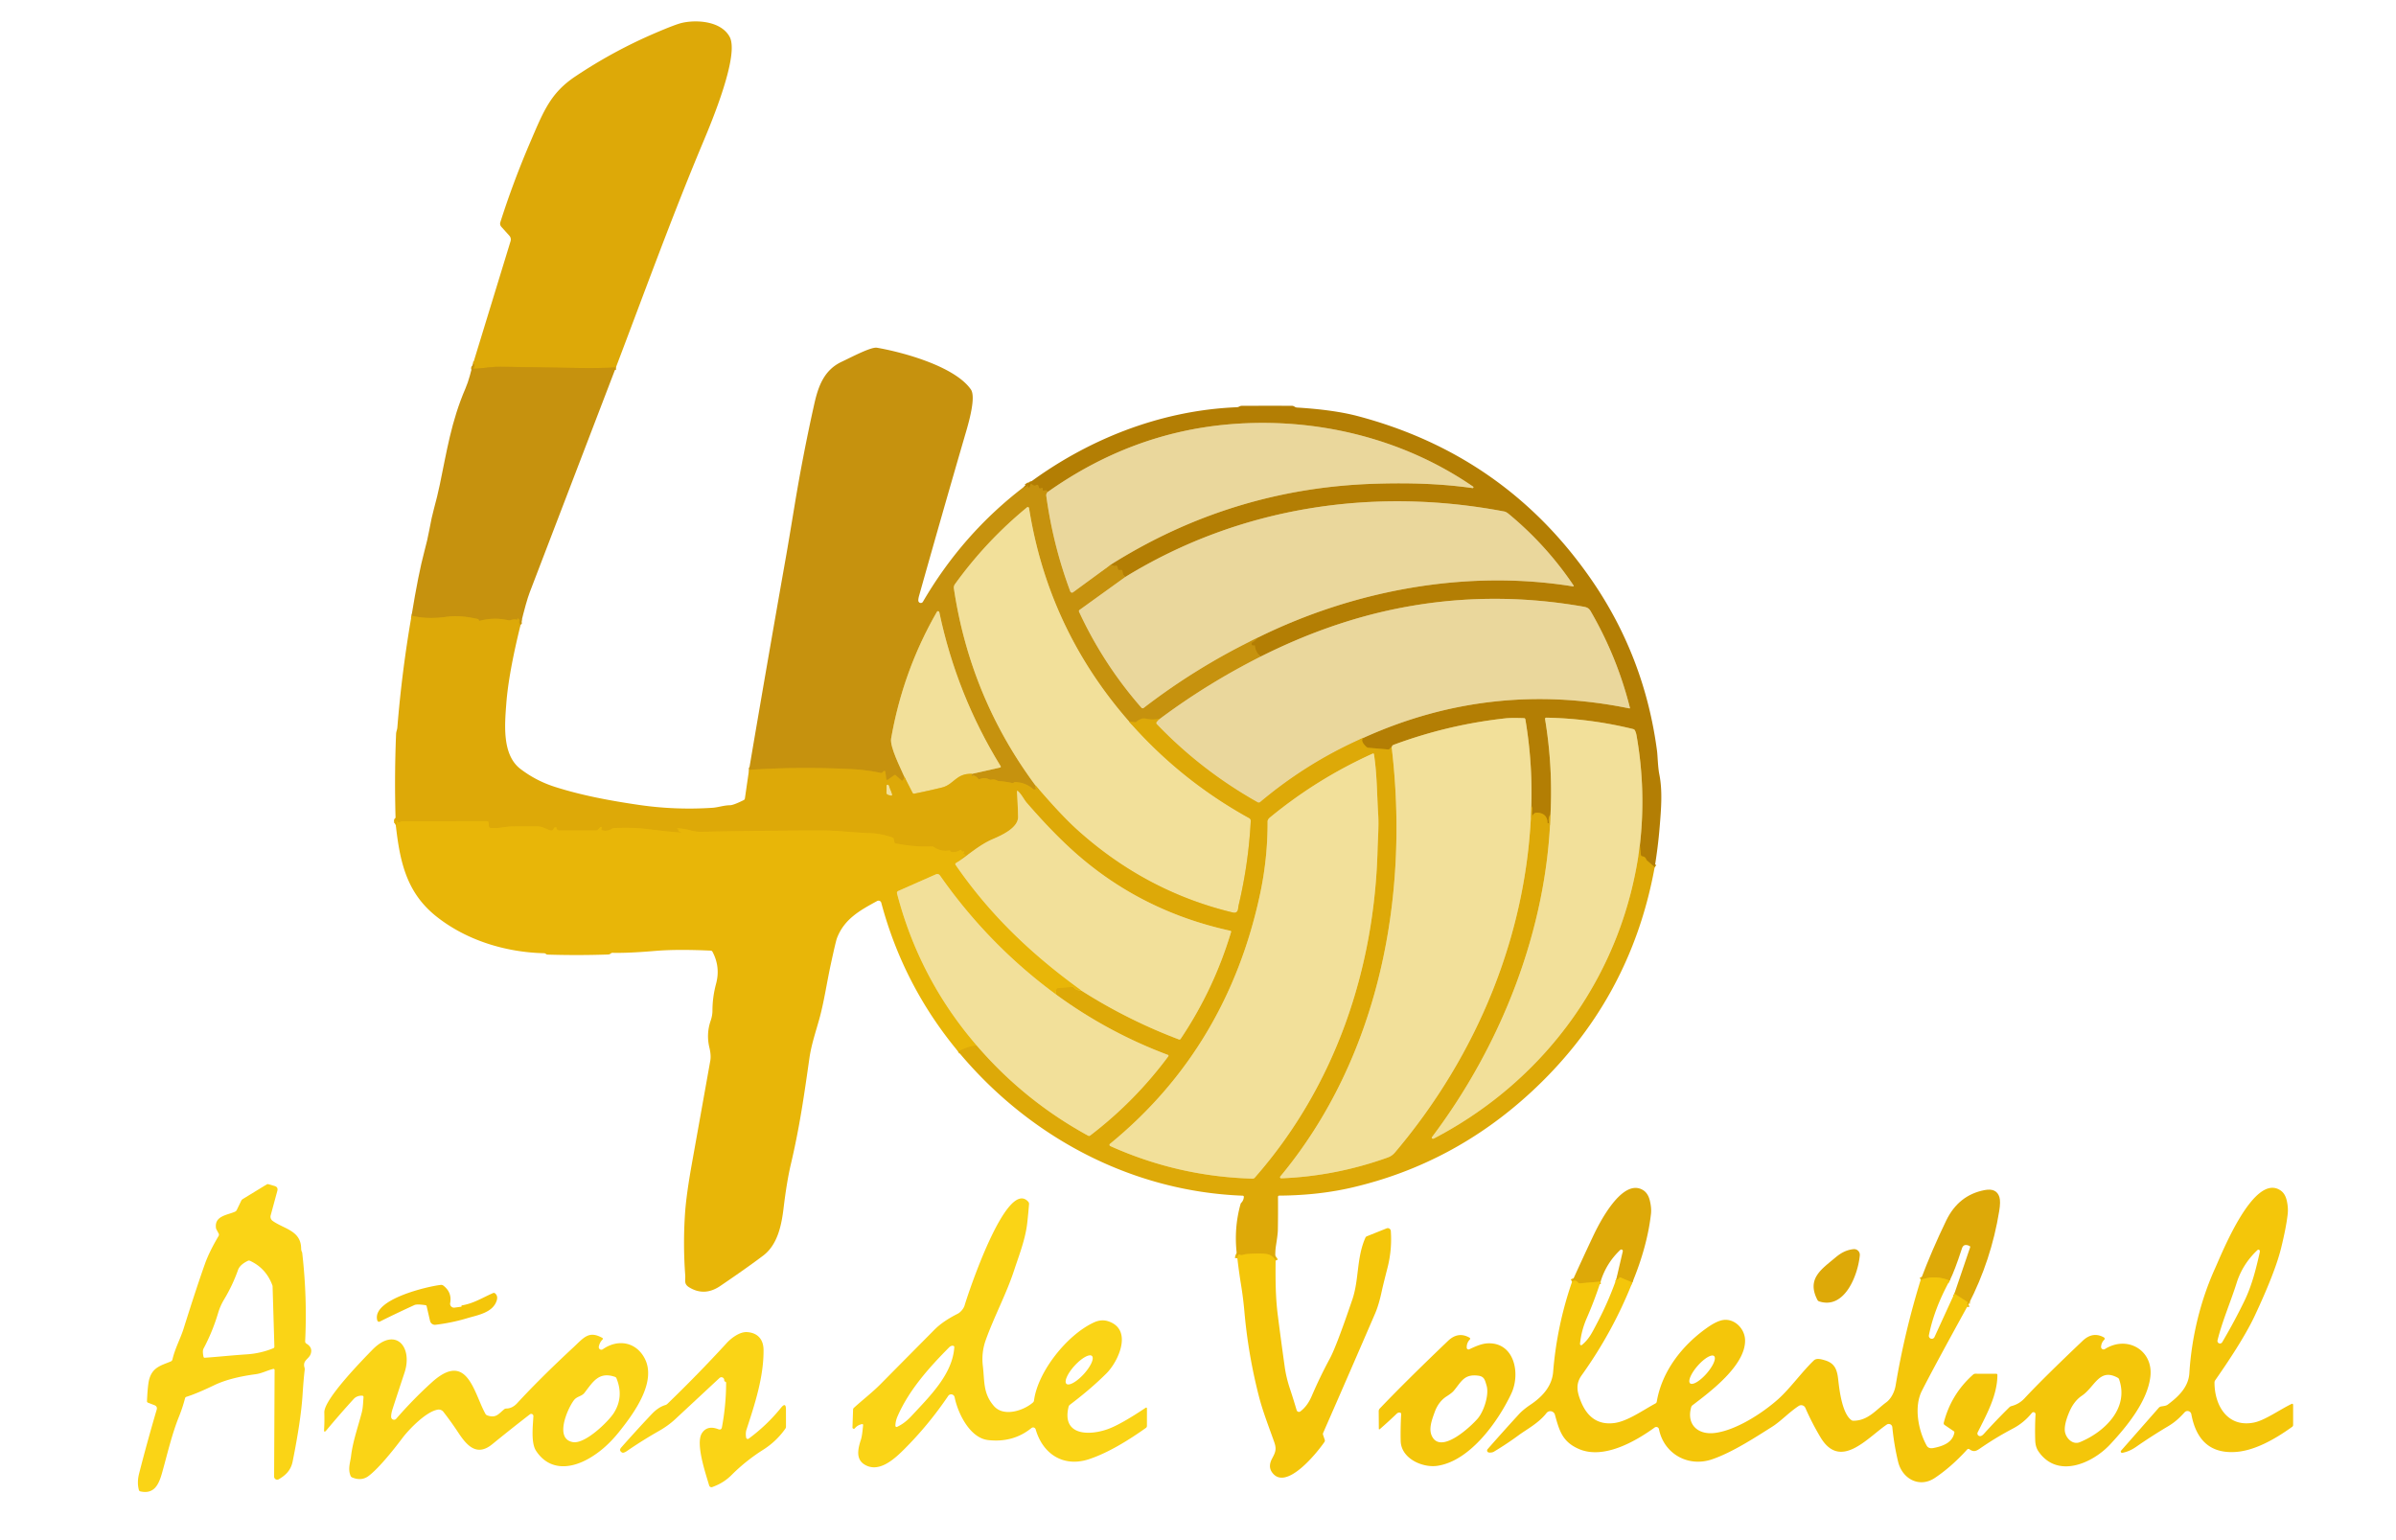 <?xml version="1.0" encoding="UTF-8" standalone="no"?>
<!DOCTYPE svg PUBLIC "-//W3C//DTD SVG 1.1//EN" "http://www.w3.org/Graphics/SVG/1.1/DTD/svg11.dtd">
<svg xmlns="http://www.w3.org/2000/svg" version="1.1" viewBox="0.00 0.00 974.00 626.00">
<g stroke-width="2.00" fill="none" stroke-linecap="butt">
<path stroke="#d29e0b" vector-effect="non-scaling-stroke" d="
  M 250.37 149.38
  Q 242.68 149.73 235.50 149.60
  Q 219.46 149.32 203.41 149.10
  C 199.98 149.05 196.37 149.76 192.79 149.92
  Q 192.35 149.94 192.55 149.54
  Q 193.34 148.03 192.28 147.92"
/>
<path stroke="#d29e0b" vector-effect="non-scaling-stroke" d="
  M 211.63 254.01
  Q 210.76 253.26 211.11 252.48
  Q 211.26 252.17 211.01 251.93
  L 210.51 251.43
  Q 210.33 251.24 210.36 251.50
  Q 210.38 251.65 210.38 251.81
  Q 210.38 251.99 210.20 251.95
  Q 208.87 251.65 207.61 252.11
  Q 207.14 252.29 206.64 252.17
  Q 200.82 250.83 195.04 252.39
  Q 194.85 252.44 194.76 252.26
  Q 194.68 252.10 194.59 251.94
  Q 194.47 251.72 194.22 251.66
  Q 187.02 250.00 181.49 250.77
  Q 173.42 251.90 167.30 250.29"
/>
<path stroke="#e8c551" vector-effect="non-scaling-stroke" d="
  M 565.73 303.79
  C 573.04 365.18 560.31 430.32 520.47 478.28
  A 0.47 0.46 18.7 0 0 520.85 479.04
  Q 542.97 478.17 564.15 470.57
  Q 565.87 469.95 567.06 468.54
  C 600.44 429.12 621.05 379.62 622.50 327.66"
/>
<path stroke="#e8c551" vector-effect="non-scaling-stroke" d="
  M 630.29 331.17
  C 628.78 378.11 610.20 425.02 582.14 462.26
  Q 581.86 462.62 582.24 462.87
  Q 582.52 463.05 583.04 462.78
  C 628.93 438.78 660.17 395.15 666.63 343.50"
/>
<path stroke="#e9b809" vector-effect="non-scaling-stroke" d="
  M 518.55 512.51
  Q 517.46 510.30 514.95 509.85
  Q 512.28 509.38 506.47 509.87
  C 505.62 509.95 504.85 510.55 503.95 510.10
  Q 503.54 509.90 503.33 510.30
  Q 503.05 510.82 503.00 511.54"
/>
<path stroke="#e3b008" vector-effect="non-scaling-stroke" d="
  M 389.47 427.45
  Q 393.30 425.40 396.96 424.94"
/>
<path stroke="#e8c551" vector-effect="non-scaling-stroke" d="
  M 396.96 424.94
  Q 416.28 447.47 442.34 461.71
  A 0.77 0.77 0.0 0 0 443.18 461.64
  Q 461.33 447.77 474.93 429.44
  A 0.37 0.37 0.0 0 0 474.77 428.87
  Q 450.50 419.78 429.48 404.45"
/>
<path stroke="#e3b008" vector-effect="non-scaling-stroke" d="
  M 429.48 404.45
  Q 428.83 403.14 429.57 401.96
  A 0.49 0.48 -76.0 0 1 429.94 401.73
  L 435.83 401.21
  Q 436.34 401.16 436.66 401.58
  Q 437.49 402.67 439.57 402.71"
/>
<path stroke="#e8c551" vector-effect="non-scaling-stroke" d="
  M 439.57 402.71
  Q 458.36 414.68 479.18 422.56
  Q 479.68 422.75 479.97 422.31
  Q 493.45 402.19 500.42 378.98
  Q 500.57 378.50 500.07 378.39
  Q 464.00 370.49 437.20 346.77
  Q 427.98 338.61 417.38 326.36
  C 416.28 325.09 415.36 323.07 413.89 321.72
  Q 413.38 321.24 413.42 321.95
  Q 413.75 326.96 413.87 332.02
  C 413.99 336.62 406.98 339.67 403.60 341.13
  C 398.59 343.30 394.88 346.56 390.55 349.58"
/>
<path stroke="#e3b008" vector-effect="non-scaling-stroke" d="
  M 390.55 349.58
  Q 390.91 348.64 392.14 348.00
  Q 392.77 347.68 392.13 347.36
  L 391.65 347.11
  Q 391.47 347.02 391.61 346.88
  L 391.87 346.62
  A 0.31 0.31 0.0 0 0 391.51 346.12
  Q 391.37 346.20 391.22 346.27
  Q 391.15 346.30 391.11 346.24
  L 390.83 345.73
  A 0.37 0.37 0.0 0 0 390.31 345.60
  Q 388.52 346.71 386.54 346.30
  Q 386.39 346.27 386.37 346.11
  Q 386.36 345.93 386.25 345.84
  Q 386.10 345.71 385.70 345.77
  Q 382.44 346.29 379.63 344.37
  Q 379.24 344.11 378.77 344.12
  Q 371.36 344.36 364.10 342.89
  Q 363.66 342.80 363.57 342.36
  L 363.30 341.05
  Q 363.22 340.66 362.84 340.52
  Q 358.20 338.84 353.24 338.70
  C 346.96 338.51 340.49 337.63 334.57 337.64
  Q 309.70 337.66 284.84 338.18
  Q 282.93 338.22 280.28 337.50
  Q 277.97 336.86 275.52 336.75
  Q 275.13 336.73 275.41 337.00
  Q 275.63 337.21 276.05 337.24
  Q 276.24 337.25 276.07 337.34
  L 275.83 337.47
  Q 275.59 337.60 275.78 337.78
  Q 276.14 338.12 276.73 338.19
  Q 276.76 338.19 276.75 338.22
  Q 276.74 338.37 276.97 338.43
  A 0.03 0.02 49.1 0 1 276.97 338.48
  Q 272.37 338.23 262.50 336.99
  Q 257.11 336.31 249.52 336.66
  A 1.52 1.48 25.8 0 0 248.74 336.92
  Q 246.99 338.11 244.80 337.57
  Q 244.40 337.47 244.50 337.07
  L 244.61 336.63
  A 0.36 0.35 73.6 0 0 244.01 336.30
  L 243.10 337.25
  Q 242.75 337.62 242.23 337.63
  Q 234.86 337.64 227.50 337.63
  Q 226.23 337.63 226.27 336.56
  Q 226.28 336.38 226.10 336.38
  Q 225.90 336.38 225.70 336.37
  Q 225.24 336.36 225.11 336.80
  Q 224.71 338.15 223.00 337.36
  Q 221.86 336.84 220.68 336.40
  Q 219.56 335.98 218.23 335.98
  Q 213.17 335.98 208.09 336.01
  Q 206.80 336.01 203.93 336.44
  Q 201.73 336.77 199.46 336.59
  Q 198.79 336.53 198.74 335.87
  L 198.62 334.47
  Q 198.57 333.86 197.97 333.86
  L 163.73 333.90
  A 1.93 1.70 28.8 0 0 163.02 334.06
  Q 161.87 334.59 161.63 334.08
  Q 161.06 332.86 161.19 334.03
  Q 161.33 335.20 160.89 335.45"
/>
<path stroke="#e4c052" vector-effect="non-scaling-stroke" d="
  M 554.44 299.88
  Q 531.55 309.90 512.27 326.11
  A 0.88 0.88 0.0 0 1 511.28 326.21
  Q 488.39 313.36 470.23 294.43
  Q 469.84 294.02 470.14 293.55
  Q 470.74 292.58 471.73 292.08"
/>
<path stroke="#e8c551" vector-effect="non-scaling-stroke" d="
  M 395.04 314.62
  C 388.71 314.34 387.77 318.98 382.89 320.17
  Q 377.32 321.54 371.69 322.67
  Q 371.19 322.77 370.95 322.31
  L 367.57 315.66"
/>
<path stroke="#e8c551" vector-effect="non-scaling-stroke" d="
  M 458.97 293.31
  Q 479.95 317.23 507.83 332.61
  A 1.22 1.22 0.0 0 1 508.45 333.74
  Q 507.55 351.06 503.50 368.12
  Q 503.47 368.23 503.29 369.53
  Q 503.02 371.44 501.05 370.96
  Q 465.66 362.42 437.87 337.36
  Q 431.15 331.30 420.88 319.25"
/>
<path stroke="#bd8809" vector-effect="non-scaling-stroke" d="
  M 416.23 197.96
  Q 416.64 198.30 417.95 197.22
  A 0.09 0.09 0.0 0 1 418.08 197.35
  Q 417.86 197.63 417.97 197.97
  A 0.27 0.27 0.0 0 0 418.48 197.98
  L 418.81 197.06
  Q 419.02 196.47 419.51 196.86
  Q 420.49 197.65 421.25 197.15
  A 0.63 0.63 0.0 0 1 422.21 197.55
  L 422.34 198.12
  A 0.46 0.45 -11.8 0 0 422.89 198.47
  L 423.57 198.33
  Q 423.88 198.26 423.88 198.58
  L 423.88 199.06
  Q 423.88 199.52 424.32 199.41
  Q 425.82 199.04 425.79 200.10"
/>
<path stroke="#d8b555" vector-effect="non-scaling-stroke" d="
  M 425.79 200.10
  C 425.43 200.68 425.24 200.95 425.34 201.67
  Q 428.11 221.78 435.09 240.45
  A 0.73 0.73 0.0 0 0 436.20 240.79
  L 451.68 229.46"
/>
<path stroke="#bd8809" vector-effect="non-scaling-stroke" d="
  M 451.68 229.46
  Q 451.95 230.21 453.67 229.93
  A 0.55 0.54 77.6 0 1 454.28 230.33
  L 454.53 231.26
  Q 454.67 231.80 455.22 231.67
  Q 456.35 231.41 456.44 232.51
  Q 456.57 234.05 457.46 234.56"
/>
<path stroke="#d8b555" vector-effect="non-scaling-stroke" d="
  M 457.46 234.56
  L 438.90 247.93
  Q 438.44 248.26 438.68 248.78
  Q 448.56 270.07 464.02 287.73
  A 0.65 0.65 0.0 0 0 464.91 287.81
  Q 486.65 271.07 511.45 259.15"
/>
<path stroke="#bd8809" vector-effect="non-scaling-stroke" d="
  M 511.45 259.15
  Q 510.34 260.60 509.12 261.20
  A 0.61 0.61 0.0 0 0 509.41 262.35
  Q 509.47 262.34 509.82 262.33
  Q 510.23 262.31 510.24 262.72
  Q 510.31 264.68 512.43 266.96"
/>
<path stroke="#d8b555" vector-effect="non-scaling-stroke" d="
  M 512.43 266.96
  Q 490.75 277.90 471.73 292.08"
/>
<path stroke="#d29e0b" vector-effect="non-scaling-stroke" d="
  M 471.73 292.08
  Q 468.86 292.82 466.06 292.22
  Q 464.80 291.95 464.01 292.24
  Q 462.94 292.64 462.08 293.36
  Q 461.70 293.69 461.20 293.62
  L 458.97 293.31"
/>
<path stroke="#dcb954" vector-effect="non-scaling-stroke" d="
  M 458.97 293.31
  Q 426.12 255.78 418.32 206.58
  A 0.51 0.51 0.0 0 0 417.49 206.27
  Q 400.82 219.98 388.19 237.51
  A 2.41 2.37 59.0 0 0 387.77 239.25
  Q 394.41 283.54 420.88 319.25"
/>
<path stroke="#d29e0b" vector-effect="non-scaling-stroke" d="
  M 420.88 319.25
  Q 420.69 320.60 421.38 320.64
  A 0.03 0.02 35.9 0 1 421.39 320.69
  L 420.74 320.94
  Q 420.35 321.09 420.03 320.82
  Q 416.81 318.07 412.63 317.96
  Q 412.24 317.95 412.00 318.26
  Q 411.87 318.43 411.63 318.38
  Q 408.92 317.74 406.16 317.58
  Q 405.74 317.56 405.38 317.35
  Q 404.24 316.70 403.06 316.97
  Q 402.56 317.08 402.10 316.85
  Q 400.29 315.94 398.27 316.76
  A 0.56 0.55 -29.0 0 1 397.63 316.58
  Q 396.41 314.96 394.81 315.58
  Q 394.59 315.67 394.83 315.68
  Q 395.05 315.69 395.04 314.62"
/>
<path stroke="#dcb954" vector-effect="non-scaling-stroke" d="
  M 395.04 314.62
  L 406.49 312.05
  Q 407.03 311.93 406.74 311.45
  Q 388.89 282.42 381.86 249.01
  Q 381.79 248.69 381.66 248.60
  Q 381.14 248.26 380.83 248.80
  Q 367.04 272.80 362.26 300.25
  C 361.67 303.62 366.13 312.32 367.57 315.66"
/>
<path stroke="#d29e0b" vector-effect="non-scaling-stroke" d="
  M 367.57 315.66
  Q 367.50 316.66 367.09 317.17
  Q 366.77 317.58 366.38 317.23
  L 364.16 315.23
  Q 363.81 314.92 363.43 315.20
  L 360.92 317.01
  A 0.41 0.41 0.0 0 1 360.27 316.73
  L 359.93 314.03
  Q 359.79 312.96 359.03 313.72
  L 358.75 314.00
  Q 358.41 314.34 357.94 314.23
  Q 352.51 312.99 345.25 312.65
  Q 323.78 311.64 304.49 313.01"
/>
<path stroke="#c89406" vector-effect="non-scaling-stroke" d="
  M 672.65 352.53
  L 669.66 349.96
  Q 669.28 349.64 669.10 349.18
  Q 668.76 348.32 667.65 348.16
  A 0.75 0.73 1.6 0 1 667.02 347.51
  L 666.63 343.50"
/>
<path stroke="#d3af4f" vector-effect="non-scaling-stroke" d="
  M 666.63 343.50
  Q 669.19 321.18 665.27 299.00
  Q 665.09 297.94 664.65 297.02
  Q 664.42 296.53 663.89 296.40
  Q 646.48 292.11 628.55 291.77
  A 0.47 0.47 0.0 0 0 628.08 292.31
  Q 631.29 311.64 630.29 331.17"
/>
<path stroke="#c89406" vector-effect="non-scaling-stroke" d="
  M 630.29 331.17
  Q 629.24 332.28 629.69 334.43
  Q 629.73 334.58 629.58 334.63
  L 629.23 334.76
  Q 629.11 334.80 629.10 334.67
  Q 628.99 330.65 625.03 330.41
  Q 623.62 330.33 623.06 331.54
  Q 622.95 331.79 622.90 331.52
  Q 622.72 330.56 622.86 329.51
  Q 623.02 328.35 622.50 327.66"
/>
<path stroke="#d3af4f" vector-effect="non-scaling-stroke" d="
  M 622.50 327.66
  Q 623.03 310.02 620.08 292.46
  Q 620.00 291.99 619.52 291.97
  Q 614.38 291.78 612.00 292.04
  Q 588.59 294.61 566.51 302.81
  Q 565.92 303.03 565.73 303.79"
/>
<path stroke="#c89406" vector-effect="non-scaling-stroke" d="
  M 565.73 303.79
  Q 565.32 303.78 565.10 304.22
  Q 564.83 304.75 564.23 304.70
  L 556.31 304.02
  Q 555.78 303.98 555.40 303.61
  Q 552.63 300.95 554.44 299.88"
/>
<path stroke="#cfab50" vector-effect="non-scaling-stroke" d="
  M 554.44 299.88
  Q 606.23 276.52 662.30 287.99
  Q 662.66 288.07 662.57 287.71
  Q 657.39 267.10 646.66 248.55
  C 645.78 247.02 644.85 246.84 643.24 246.56
  Q 604.82 239.90 567.50 247.51
  Q 540.01 253.11 512.43 266.96"
/>
<path stroke="#cfab50" vector-effect="non-scaling-stroke" d="
  M 511.45 259.15
  C 550.39 239.94 596.04 231.40 639.32 238.38
  Q 639.98 238.49 639.61 237.93
  Q 628.56 221.55 613.30 208.94
  Q 612.27 208.09 611.51 207.95
  C 558.21 197.81 503.87 206.07 457.46 234.56"
/>
<path stroke="#cfab50" vector-effect="non-scaling-stroke" d="
  M 451.68 229.46
  Q 501.08 198.42 559.16 196.66
  C 572.57 196.25 585.53 196.58 598.59 198.43
  A 0.33 0.33 0.0 0 0 598.82 197.83
  C 570.00 177.98 534.48 169.55 499.75 172.50
  Q 459.95 175.89 425.79 200.10"
/>
<path stroke="#edcb51" vector-effect="non-scaling-stroke" d="
  M 429.48 404.45
  Q 401.94 384.25 382.09 355.91
  A 1.31 1.31 0.0 0 0 380.48 355.46
  L 365.19 362.21
  Q 364.47 362.53 364.67 363.29
  Q 373.70 397.93 396.96 424.94"
/>
<path stroke="#edcb51" vector-effect="non-scaling-stroke" d="
  M 439.57 402.71
  C 419.44 388.17 402.44 372.05 388.38 351.60
  A 0.54 0.53 57.3 0 1 388.54 350.84
  L 390.55 349.58"
/>
<path stroke="#e9b809" vector-effect="non-scaling-stroke" d="
  M 663.57 521.39
  L 658.78 519.39
  Q 658.38 519.23 658.17 519.60
  Q 657.71 520.41 657.04 520.06"
/>
<path stroke="#e9b809" vector-effect="non-scaling-stroke" d="
  M 650.67 521.03
  L 642.25 521.75
  A 0.96 0.93 -21.0 0 1 641.43 521.40
  Q 640.43 520.14 639.08 521.03"
/>
<path stroke="#e9b809" vector-effect="non-scaling-stroke" d="
  M 800.20 530.32
  Q 800.03 530.40 799.87 530.33
  Q 799.55 530.18 799.70 529.86
  Q 799.76 529.74 799.81 529.63
  Q 799.92 529.41 799.71 529.28
  L 794.48 525.93"
/>
<path stroke="#e9b809" vector-effect="non-scaling-stroke" d="
  M 792.56 520.62
  Q 786.59 518.19 780.78 520.33"
/>
<path stroke="#e8c551" vector-effect="non-scaling-stroke" d="
  M 512.28 363.26
  C 503.60 404.09 483.63 438.53 451.23 465.02
  A 0.54 0.54 0.0 0 0 451.34 465.93
  Q 478.91 478.33 509.18 479.17
  Q 509.72 479.18 510.08 478.77
  C 542.74 441.62 558.83 393.98 560.01 344.89
  C 560.09 341.69 560.54 335.86 560.26 331.30
  C 559.71 322.48 559.79 314.90 558.54 306.71
  Q 558.46 306.18 557.98 306.40
  Q 535.42 316.59 516.29 332.32
  Q 515.28 333.15 515.29 333.99
  Q 515.35 348.80 512.28 363.26"
/>
<path stroke="#e8c551" vector-effect="non-scaling-stroke" d="
  M 361.59 320.24
  Q 361.47 319.77 361.24 319.31
  A 0.44 0.44 0.0 0 0 360.40 319.50
  L 360.37 322.16
  Q 360.36 322.87 361.03 323.08
  L 361.94 323.37
  Q 362.78 323.64 362.54 322.80
  Q 362.27 321.86 361.86 320.98
  Q 361.69 320.63 361.59 320.24"
/>
</g>
<path fill="#dda908" d="
  M 250.37 149.38
  Q 242.68 149.73 235.50 149.60
  Q 219.46 149.32 203.41 149.10
  C 199.98 149.05 196.37 149.76 192.79 149.92
  Q 192.35 149.94 192.55 149.54
  Q 193.34 148.03 192.28 147.92
  L 207.55 98.05
  A 2.32 2.32 0.0 0 0 207.04 95.80
  L 203.80 92.21
  A 1.90 1.89 32.7 0 1 203.39 90.36
  Q 208.67 73.81 215.59 57.70
  C 221.01 45.06 223.84 37.80 233.85 31.09
  Q 249.22 20.80 266.16 13.52
  Q 274.76 9.83 277.41 9.26
  C 283.53 7.93 293.16 8.67 296.60 14.96
  C 300.66 22.38 289.21 49.72 285.86 57.71
  C 273.18 87.92 261.99 118.85 250.37 149.38
  Z"
/>
<path fill="#c6920e" d="
  M 416.23 197.96
  Q 416.64 198.30 417.95 197.22
  A 0.09 0.09 0.0 0 1 418.08 197.35
  Q 417.86 197.63 417.97 197.97
  A 0.27 0.27 0.0 0 0 418.48 197.98
  L 418.81 197.06
  Q 419.02 196.47 419.51 196.86
  Q 420.49 197.65 421.25 197.15
  A 0.63 0.63 0.0 0 1 422.21 197.55
  L 422.34 198.12
  A 0.46 0.45 -11.8 0 0 422.89 198.47
  L 423.57 198.33
  Q 423.88 198.26 423.88 198.58
  L 423.88 199.06
  Q 423.88 199.52 424.32 199.41
  Q 425.82 199.04 425.79 200.10
  C 425.43 200.68 425.24 200.95 425.34 201.67
  Q 428.11 221.78 435.09 240.45
  A 0.73 0.73 0.0 0 0 436.20 240.79
  L 451.68 229.46
  Q 451.95 230.21 453.67 229.93
  A 0.55 0.54 77.6 0 1 454.28 230.33
  L 454.53 231.26
  Q 454.67 231.80 455.22 231.67
  Q 456.35 231.41 456.44 232.51
  Q 456.57 234.05 457.46 234.56
  L 438.90 247.93
  Q 438.44 248.26 438.68 248.78
  Q 448.56 270.07 464.02 287.73
  A 0.65 0.65 0.0 0 0 464.91 287.81
  Q 486.65 271.07 511.45 259.15
  Q 510.34 260.60 509.12 261.20
  A 0.61 0.61 0.0 0 0 509.41 262.35
  Q 509.47 262.34 509.82 262.33
  Q 510.23 262.31 510.24 262.72
  Q 510.31 264.68 512.43 266.96
  Q 490.75 277.90 471.73 292.08
  Q 468.86 292.82 466.06 292.22
  Q 464.80 291.95 464.01 292.24
  Q 462.94 292.64 462.08 293.36
  Q 461.70 293.69 461.20 293.62
  L 458.97 293.31
  Q 426.12 255.78 418.32 206.58
  A 0.51 0.51 0.0 0 0 417.49 206.27
  Q 400.82 219.98 388.19 237.51
  A 2.41 2.37 59.0 0 0 387.77 239.25
  Q 394.41 283.54 420.88 319.25
  Q 420.69 320.60 421.38 320.64
  A 0.03 0.02 35.9 0 1 421.39 320.69
  L 420.74 320.94
  Q 420.35 321.09 420.03 320.82
  Q 416.81 318.07 412.63 317.96
  Q 412.24 317.95 412.00 318.26
  Q 411.87 318.43 411.63 318.38
  Q 408.92 317.74 406.16 317.58
  Q 405.74 317.56 405.38 317.35
  Q 404.24 316.70 403.06 316.97
  Q 402.56 317.08 402.10 316.85
  Q 400.29 315.94 398.27 316.76
  A 0.56 0.55 -29.0 0 1 397.63 316.58
  Q 396.41 314.96 394.81 315.58
  Q 394.59 315.67 394.83 315.68
  Q 395.05 315.69 395.04 314.62
  L 406.49 312.05
  Q 407.03 311.93 406.74 311.45
  Q 388.89 282.42 381.86 249.01
  Q 381.79 248.69 381.66 248.60
  Q 381.14 248.26 380.83 248.80
  Q 367.04 272.80 362.26 300.25
  C 361.67 303.62 366.13 312.32 367.57 315.66
  Q 367.50 316.66 367.09 317.17
  Q 366.77 317.58 366.38 317.23
  L 364.16 315.23
  Q 363.81 314.92 363.43 315.20
  L 360.92 317.01
  A 0.41 0.41 0.0 0 1 360.27 316.73
  L 359.93 314.03
  Q 359.79 312.96 359.03 313.72
  L 358.75 314.00
  Q 358.41 314.34 357.94 314.23
  Q 352.51 312.99 345.25 312.65
  Q 323.78 311.64 304.49 313.01
  Q 311.94 269.11 319.66 225.47
  Q 320.47 220.91 322.97 205.74
  Q 326.39 184.96 330.98 164.39
  C 332.62 157.05 334.97 150.47 342.10 147.10
  C 346.00 145.27 354.10 140.95 356.50 141.37
  C 367.23 143.23 388.13 148.96 394.67 158.33
  C 397.02 161.71 393.22 173.76 392.07 177.71
  Q 382.72 209.88 373.64 242.13
  Q 373.27 243.44 373.31 244.19
  A 1.01 1.00 58.7 0 0 375.18 244.65
  Q 391.32 216.97 416.23 197.96
  Z"
/>
<path fill="#c6920e" d="
  M 192.28 147.92
  Q 193.34 148.03 192.55 149.54
  Q 192.35 149.94 192.79 149.92
  C 196.37 149.76 199.98 149.05 203.41 149.10
  Q 219.46 149.32 235.50 149.60
  Q 242.68 149.73 250.37 149.38
  Q 232.81 195.25 215.34 240.81
  Q 213.92 244.53 211.63 254.01
  Q 210.76 253.26 211.11 252.48
  Q 211.26 252.17 211.01 251.93
  L 210.51 251.43
  Q 210.33 251.24 210.36 251.50
  Q 210.38 251.65 210.38 251.81
  Q 210.38 251.99 210.20 251.95
  Q 208.87 251.65 207.61 252.11
  Q 207.14 252.29 206.64 252.17
  Q 200.82 250.83 195.04 252.39
  Q 194.85 252.44 194.76 252.26
  Q 194.68 252.10 194.59 251.94
  Q 194.47 251.72 194.22 251.66
  Q 187.02 250.00 181.49 250.77
  Q 173.42 251.90 167.30 250.29
  Q 170.12 233.05 172.49 224.25
  Q 173.79 219.44 174.50 215.55
  Q 175.48 210.16 176.40 206.85
  Q 177.75 201.97 178.79 197.01
  C 181.59 183.67 183.41 171.37 189.21 157.92
  C 190.62 154.66 191.36 151.31 192.28 147.92
  Z"
/>
<path fill="#b37e04" d="
  M 672.65 352.53
  L 669.66 349.96
  Q 669.28 349.64 669.10 349.18
  Q 668.76 348.32 667.65 348.16
  A 0.75 0.73 1.6 0 1 667.02 347.51
  L 666.63 343.50
  Q 669.19 321.18 665.27 299.00
  Q 665.09 297.94 664.65 297.02
  Q 664.42 296.53 663.89 296.40
  Q 646.48 292.11 628.55 291.77
  A 0.47 0.47 0.0 0 0 628.08 292.31
  Q 631.29 311.64 630.29 331.17
  Q 629.24 332.28 629.69 334.43
  Q 629.73 334.58 629.58 334.63
  L 629.23 334.76
  Q 629.11 334.80 629.10 334.67
  Q 628.99 330.65 625.03 330.41
  Q 623.62 330.33 623.06 331.54
  Q 622.95 331.79 622.90 331.52
  Q 622.72 330.56 622.86 329.51
  Q 623.02 328.35 622.50 327.66
  Q 623.03 310.02 620.08 292.46
  Q 620.00 291.99 619.52 291.97
  Q 614.38 291.78 612.00 292.04
  Q 588.59 294.61 566.51 302.81
  Q 565.92 303.03 565.73 303.79
  Q 565.32 303.78 565.10 304.22
  Q 564.83 304.75 564.23 304.70
  L 556.31 304.02
  Q 555.78 303.98 555.40 303.61
  Q 552.63 300.95 554.44 299.88
  Q 606.23 276.52 662.30 287.99
  Q 662.66 288.07 662.57 287.71
  Q 657.39 267.10 646.66 248.55
  C 645.78 247.02 644.85 246.84 643.24 246.56
  Q 604.82 239.90 567.50 247.51
  Q 540.01 253.11 512.43 266.96
  Q 510.31 264.68 510.24 262.72
  Q 510.23 262.31 509.82 262.33
  Q 509.47 262.34 509.41 262.35
  A 0.61 0.61 0.0 0 1 509.12 261.20
  Q 510.34 260.60 511.45 259.15
  C 550.39 239.94 596.04 231.40 639.32 238.38
  Q 639.98 238.49 639.61 237.93
  Q 628.56 221.55 613.30 208.94
  Q 612.27 208.09 611.51 207.95
  C 558.21 197.81 503.87 206.07 457.46 234.56
  Q 456.57 234.05 456.44 232.51
  Q 456.35 231.41 455.22 231.67
  Q 454.67 231.80 454.53 231.26
  L 454.28 230.33
  A 0.55 0.54 77.6 0 0 453.67 229.93
  Q 451.95 230.21 451.68 229.46
  Q 501.08 198.42 559.16 196.66
  C 572.57 196.25 585.53 196.58 598.59 198.43
  A 0.33 0.33 0.0 0 0 598.82 197.83
  C 570.00 177.98 534.48 169.55 499.75 172.50
  Q 459.95 175.89 425.79 200.10
  Q 425.82 199.04 424.32 199.41
  Q 423.88 199.52 423.88 199.06
  L 423.88 198.58
  Q 423.88 198.26 423.57 198.33
  L 422.89 198.47
  A 0.46 0.45 -11.8 0 1 422.34 198.12
  L 422.21 197.55
  A 0.63 0.63 0.0 0 0 421.25 197.15
  Q 420.49 197.65 419.51 196.86
  Q 419.02 196.47 418.81 197.06
  L 418.48 197.98
  A 0.27 0.27 0.0 0 1 417.97 197.97
  Q 417.86 197.63 418.08 197.35
  A 0.09 0.09 0.0 0 0 417.95 197.22
  Q 416.64 198.30 416.23 197.96
  C 441.21 178.90 471.38 166.84 502.79 165.56
  C 503.68 165.52 503.95 164.99 504.80 164.99
  Q 514.92 164.95 525.03 164.98
  C 525.66 164.98 525.89 165.11 526.38 165.41
  Q 526.79 165.66 527.26 165.69
  Q 542.31 166.61 552.03 169.19
  Q 611.58 184.98 646.47 235.02
  Q 668.55 266.67 673.62 305.43
  C 673.85 307.23 673.94 311.89 674.55 314.90
  C 675.90 321.64 675.24 329.20 674.69 336.01
  Q 674.02 344.26 672.65 352.53
  Z"
/>
<path fill="#ead79c" d="
  M 451.68 229.46
  L 436.20 240.79
  A 0.73 0.73 0.0 0 1 435.09 240.45
  Q 428.11 221.78 425.34 201.67
  C 425.24 200.95 425.43 200.68 425.79 200.10
  Q 459.95 175.89 499.75 172.50
  C 534.48 169.55 570.00 177.98 598.82 197.83
  A 0.33 0.33 0.0 0 1 598.59 198.43
  C 585.53 196.58 572.57 196.25 559.16 196.66
  Q 501.08 198.42 451.68 229.46
  Z"
/>
<path fill="#ead79c" d="
  M 511.45 259.15
  Q 486.65 271.07 464.91 287.81
  A 0.65 0.65 0.0 0 1 464.02 287.73
  Q 448.56 270.07 438.68 248.78
  Q 438.44 248.26 438.90 247.93
  L 457.46 234.56
  C 503.87 206.07 558.21 197.81 611.51 207.95
  Q 612.27 208.09 613.30 208.94
  Q 628.56 221.55 639.61 237.93
  Q 639.98 238.49 639.32 238.38
  C 596.04 231.40 550.39 239.94 511.45 259.15
  Z"
/>
<path fill="#f2e09a" d="
  M 458.97 293.31
  Q 479.95 317.23 507.83 332.61
  A 1.22 1.22 0.0 0 1 508.45 333.74
  Q 507.55 351.06 503.50 368.12
  Q 503.47 368.23 503.29 369.53
  Q 503.02 371.44 501.05 370.96
  Q 465.66 362.42 437.87 337.36
  Q 431.15 331.30 420.88 319.25
  Q 394.41 283.54 387.77 239.25
  A 2.41 2.37 59.0 0 1 388.19 237.51
  Q 400.82 219.98 417.49 206.27
  A 0.51 0.51 0.0 0 1 418.32 206.58
  Q 426.12 255.78 458.97 293.31
  Z"
/>
<path fill="#ead79c" d="
  M 554.44 299.88
  Q 531.55 309.90 512.27 326.11
  A 0.88 0.88 0.0 0 1 511.28 326.21
  Q 488.39 313.36 470.23 294.43
  Q 469.84 294.02 470.14 293.55
  Q 470.74 292.58 471.73 292.08
  Q 490.75 277.90 512.43 266.96
  Q 540.01 253.11 567.50 247.51
  Q 604.82 239.90 643.24 246.56
  C 644.85 246.84 645.78 247.02 646.66 248.55
  Q 657.39 267.10 662.57 287.71
  Q 662.66 288.07 662.30 287.99
  Q 606.23 276.52 554.44 299.88
  Z"
/>
<path fill="#f2e09a" d="
  M 395.04 314.62
  C 388.71 314.34 387.77 318.98 382.89 320.17
  Q 377.32 321.54 371.69 322.67
  Q 371.19 322.77 370.95 322.31
  L 367.57 315.66
  C 366.13 312.32 361.67 303.62 362.26 300.25
  Q 367.04 272.80 380.83 248.80
  Q 381.14 248.26 381.66 248.60
  Q 381.79 248.69 381.86 249.01
  Q 388.89 282.42 406.74 311.45
  Q 407.03 311.93 406.49 312.05
  L 395.04 314.62
  Z"
/>
<path fill="#dda908" d="
  M 167.30 250.29
  Q 173.42 251.90 181.49 250.77
  Q 187.02 250.00 194.22 251.66
  Q 194.47 251.72 194.59 251.94
  Q 194.68 252.10 194.76 252.26
  Q 194.85 252.44 195.04 252.39
  Q 200.82 250.83 206.64 252.17
  Q 207.14 252.29 207.61 252.11
  Q 208.87 251.65 210.20 251.95
  Q 210.38 251.99 210.38 251.81
  Q 210.38 251.65 210.36 251.50
  Q 210.33 251.24 210.51 251.43
  L 211.01 251.93
  Q 211.26 252.17 211.11 252.48
  Q 210.76 253.26 211.63 254.01
  Q 206.75 273.71 205.82 286.00
  C 205.17 294.66 204.05 306.88 211.58 312.62
  Q 217.86 317.42 225.48 319.87
  C 236.53 323.41 248.27 325.56 259.61 327.22
  Q 274.56 329.41 289.71 328.40
  C 291.83 328.26 294.31 327.39 296.76 327.37
  Q 298.14 327.36 302.31 325.29
  Q 302.74 325.08 302.81 324.61
  L 304.49 313.01
  Q 323.78 311.64 345.25 312.65
  Q 352.51 312.99 357.94 314.23
  Q 358.41 314.34 358.75 314.00
  L 359.03 313.72
  Q 359.79 312.96 359.93 314.03
  L 360.27 316.73
  A 0.41 0.41 0.0 0 0 360.92 317.01
  L 363.43 315.20
  Q 363.81 314.92 364.16 315.23
  L 366.38 317.23
  Q 366.77 317.58 367.09 317.17
  Q 367.50 316.66 367.57 315.66
  L 370.95 322.31
  Q 371.19 322.77 371.69 322.67
  Q 377.32 321.54 382.89 320.17
  C 387.77 318.98 388.71 314.34 395.04 314.62
  Q 395.05 315.69 394.83 315.68
  Q 394.59 315.67 394.81 315.58
  Q 396.41 314.96 397.63 316.58
  A 0.56 0.55 -29.0 0 0 398.27 316.76
  Q 400.29 315.94 402.10 316.85
  Q 402.56 317.08 403.06 316.97
  Q 404.24 316.70 405.38 317.35
  Q 405.74 317.56 406.16 317.58
  Q 408.92 317.74 411.63 318.38
  Q 411.87 318.43 412.00 318.26
  Q 412.24 317.95 412.63 317.96
  Q 416.81 318.07 420.03 320.82
  Q 420.35 321.09 420.74 320.94
  L 421.39 320.69
  A 0.03 0.02 35.9 0 0 421.38 320.64
  Q 420.69 320.60 420.88 319.25
  Q 431.15 331.30 437.87 337.36
  Q 465.66 362.42 501.05 370.96
  Q 503.02 371.44 503.29 369.53
  Q 503.47 368.23 503.50 368.12
  Q 507.55 351.06 508.45 333.74
  A 1.22 1.22 0.0 0 0 507.83 332.61
  Q 479.95 317.23 458.97 293.31
  L 461.20 293.62
  Q 461.70 293.69 462.08 293.36
  Q 462.94 292.64 464.01 292.24
  Q 464.80 291.95 466.06 292.22
  Q 468.86 292.82 471.73 292.08
  Q 470.74 292.58 470.14 293.55
  Q 469.84 294.02 470.23 294.43
  Q 488.39 313.36 511.28 326.21
  A 0.88 0.88 0.0 0 0 512.27 326.11
  Q 531.55 309.90 554.44 299.88
  Q 552.63 300.95 555.40 303.61
  Q 555.78 303.98 556.31 304.02
  L 564.23 304.70
  Q 564.83 304.75 565.10 304.22
  Q 565.32 303.78 565.73 303.79
  C 573.04 365.18 560.31 430.32 520.47 478.28
  A 0.47 0.46 18.7 0 0 520.85 479.04
  Q 542.97 478.17 564.15 470.57
  Q 565.87 469.95 567.06 468.54
  C 600.44 429.12 621.05 379.62 622.50 327.66
  Q 623.02 328.35 622.86 329.51
  Q 622.72 330.56 622.90 331.52
  Q 622.95 331.79 623.06 331.54
  Q 623.62 330.33 625.03 330.41
  Q 628.99 330.65 629.10 334.67
  Q 629.11 334.80 629.23 334.76
  L 629.58 334.63
  Q 629.73 334.58 629.69 334.43
  Q 629.24 332.28 630.29 331.17
  C 628.78 378.11 610.20 425.02 582.14 462.26
  Q 581.86 462.62 582.24 462.87
  Q 582.52 463.05 583.04 462.78
  C 628.93 438.78 660.17 395.15 666.63 343.50
  L 667.02 347.51
  A 0.75 0.73 1.6 0 0 667.65 348.16
  Q 668.76 348.32 669.10 349.18
  Q 669.28 349.64 669.66 349.96
  L 672.65 352.53
  Q 662.71 407.06 621.94 444.44
  Q 590.64 473.14 549.98 482.71
  Q 536.14 485.97 520.05 486.08
  Q 519.52 486.09 519.52 486.62
  Q 519.58 493.46 519.46 500.14
  Q 519.44 501.72 518.72 506.27
  Q 518.23 509.32 518.55 512.51
  Q 517.46 510.30 514.95 509.85
  Q 512.28 509.38 506.47 509.87
  C 505.62 509.95 504.85 510.55 503.95 510.10
  Q 503.54 509.90 503.33 510.30
  Q 503.05 510.82 503.00 511.54
  Q 501.31 500.09 504.33 489.40
  A 0.74 0.72 -15.5 0 1 504.52 489.07
  Q 505.50 488.09 505.63 486.70
  Q 505.69 486.12 505.10 486.10
  C 459.82 484.36 418.28 462.16 389.47 427.45
  Q 393.30 425.40 396.96 424.94
  Q 416.28 447.47 442.34 461.71
  A 0.77 0.77 0.0 0 0 443.18 461.64
  Q 461.33 447.77 474.93 429.44
  A 0.37 0.37 0.0 0 0 474.77 428.87
  Q 450.50 419.78 429.48 404.45
  Q 428.83 403.14 429.57 401.96
  A 0.49 0.48 -76.0 0 1 429.94 401.73
  L 435.83 401.21
  Q 436.34 401.16 436.66 401.58
  Q 437.49 402.67 439.57 402.71
  Q 458.36 414.68 479.18 422.56
  Q 479.68 422.75 479.97 422.31
  Q 493.45 402.19 500.42 378.98
  Q 500.57 378.50 500.07 378.39
  Q 464.00 370.49 437.20 346.77
  Q 427.98 338.61 417.38 326.36
  C 416.28 325.09 415.36 323.07 413.89 321.72
  Q 413.38 321.24 413.42 321.95
  Q 413.75 326.96 413.87 332.02
  C 413.99 336.62 406.98 339.67 403.60 341.13
  C 398.59 343.30 394.88 346.56 390.55 349.58
  Q 390.91 348.64 392.14 348.00
  Q 392.77 347.68 392.13 347.36
  L 391.65 347.11
  Q 391.47 347.02 391.61 346.88
  L 391.87 346.62
  A 0.31 0.31 0.0 0 0 391.51 346.12
  Q 391.37 346.20 391.22 346.27
  Q 391.15 346.30 391.11 346.24
  L 390.83 345.73
  A 0.37 0.37 0.0 0 0 390.31 345.60
  Q 388.52 346.71 386.54 346.30
  Q 386.39 346.27 386.37 346.11
  Q 386.36 345.93 386.25 345.84
  Q 386.10 345.71 385.70 345.77
  Q 382.44 346.29 379.63 344.37
  Q 379.24 344.11 378.77 344.12
  Q 371.36 344.36 364.10 342.89
  Q 363.66 342.80 363.57 342.36
  L 363.30 341.05
  Q 363.22 340.66 362.84 340.52
  Q 358.20 338.84 353.24 338.70
  C 346.96 338.51 340.49 337.63 334.57 337.64
  Q 309.70 337.66 284.84 338.18
  Q 282.93 338.22 280.28 337.50
  Q 277.97 336.86 275.52 336.75
  Q 275.13 336.73 275.41 337.00
  Q 275.63 337.21 276.05 337.24
  Q 276.24 337.25 276.07 337.34
  L 275.83 337.47
  Q 275.59 337.60 275.78 337.78
  Q 276.14 338.12 276.73 338.19
  Q 276.76 338.19 276.75 338.22
  Q 276.74 338.37 276.97 338.43
  A 0.03 0.02 49.1 0 1 276.97 338.48
  Q 272.37 338.23 262.50 336.99
  Q 257.11 336.31 249.52 336.66
  A 1.52 1.48 25.8 0 0 248.74 336.92
  Q 246.99 338.11 244.80 337.57
  Q 244.40 337.47 244.50 337.07
  L 244.61 336.63
  A 0.36 0.35 73.6 0 0 244.01 336.30
  L 243.10 337.25
  Q 242.75 337.62 242.23 337.63
  Q 234.86 337.64 227.50 337.63
  Q 226.23 337.63 226.27 336.56
  Q 226.28 336.38 226.10 336.38
  Q 225.90 336.38 225.70 336.37
  Q 225.24 336.36 225.11 336.80
  Q 224.71 338.15 223.00 337.36
  Q 221.86 336.84 220.68 336.40
  Q 219.56 335.98 218.23 335.98
  Q 213.17 335.98 208.09 336.01
  Q 206.80 336.01 203.93 336.44
  Q 201.73 336.77 199.46 336.59
  Q 198.79 336.53 198.74 335.87
  L 198.62 334.47
  Q 198.57 333.86 197.97 333.86
  L 163.73 333.90
  A 1.93 1.70 28.8 0 0 163.02 334.06
  Q 161.87 334.59 161.63 334.08
  Q 161.06 332.86 161.19 334.03
  Q 161.33 335.20 160.89 335.45
  Q 160.25 316.96 161.01 298.43
  C 161.05 297.35 161.44 296.81 161.53 295.74
  Q 163.37 272.83 167.30 250.29
  Z
  M 512.28 363.26
  C 503.60 404.09 483.63 438.53 451.23 465.02
  A 0.54 0.54 0.0 0 0 451.34 465.93
  Q 478.91 478.33 509.18 479.17
  Q 509.72 479.18 510.08 478.77
  C 542.74 441.62 558.83 393.98 560.01 344.89
  C 560.09 341.69 560.54 335.86 560.26 331.30
  C 559.71 322.48 559.79 314.90 558.54 306.71
  Q 558.46 306.18 557.98 306.40
  Q 535.42 316.59 516.29 332.32
  Q 515.28 333.15 515.29 333.99
  Q 515.35 348.80 512.28 363.26
  Z
  M 361.59 320.24
  Q 361.47 319.77 361.24 319.31
  A 0.44 0.44 0.0 0 0 360.40 319.50
  L 360.37 322.16
  Q 360.36 322.87 361.03 323.08
  L 361.94 323.37
  Q 362.78 323.64 362.54 322.80
  Q 362.27 321.86 361.86 320.98
  Q 361.69 320.63 361.59 320.24
  Z"
/>
<path fill="#f2e09a" d="
  M 666.63 343.50
  C 660.17 395.15 628.93 438.78 583.04 462.78
  Q 582.52 463.05 582.24 462.87
  Q 581.86 462.62 582.14 462.26
  C 610.20 425.02 628.78 378.11 630.29 331.17
  Q 631.29 311.64 628.08 292.31
  A 0.47 0.47 0.0 0 1 628.55 291.77
  Q 646.48 292.11 663.89 296.40
  Q 664.42 296.53 664.65 297.02
  Q 665.09 297.94 665.27 299.00
  Q 669.19 321.18 666.63 343.50
  Z"
/>
<path fill="#f2e09a" d="
  M 622.50 327.66
  C 621.05 379.62 600.44 429.12 567.06 468.54
  Q 565.87 469.95 564.15 470.57
  Q 542.97 478.17 520.85 479.04
  A 0.47 0.46 18.7 0 1 520.47 478.28
  C 560.31 430.32 573.04 365.18 565.73 303.79
  Q 565.92 303.03 566.51 302.81
  Q 588.59 294.61 612.00 292.04
  Q 614.38 291.78 619.52 291.97
  Q 620.00 291.99 620.08 292.46
  Q 623.03 310.02 622.50 327.66
  Z"
/>
<path fill="#f2e09a" d="
  M 451.23 465.02
  C 483.63 438.53 503.60 404.09 512.28 363.26
  Q 515.35 348.80 515.29 333.99
  Q 515.28 333.15 516.29 332.32
  Q 535.42 316.59 557.98 306.40
  Q 558.46 306.18 558.54 306.71
  C 559.79 314.90 559.71 322.48 560.26 331.30
  C 560.54 335.86 560.09 341.69 560.01 344.89
  C 558.83 393.98 542.74 441.62 510.08 478.77
  Q 509.72 479.18 509.18 479.17
  Q 478.91 478.33 451.34 465.93
  A 0.54 0.54 0.0 0 1 451.23 465.02
  Z"
/>
<path fill="#f2e09a" d="
  M 361.86 320.98
  Q 362.27 321.86 362.54 322.80
  Q 362.78 323.64 361.94 323.37
  L 361.03 323.08
  Q 360.36 322.87 360.37 322.16
  L 360.40 319.50
  A 0.44 0.44 0.0 0 1 361.24 319.31
  Q 361.47 319.77 361.59 320.24
  Q 361.69 320.63 361.86 320.98
  Z"
/>
<path fill="#f2e09a" d="
  M 439.57 402.71
  C 419.44 388.17 402.44 372.05 388.38 351.60
  A 0.54 0.53 57.3 0 1 388.54 350.84
  L 390.55 349.58
  C 394.88 346.56 398.59 343.30 403.60 341.13
  C 406.98 339.67 413.99 336.62 413.87 332.02
  Q 413.75 326.96 413.42 321.95
  Q 413.38 321.24 413.89 321.72
  C 415.36 323.07 416.28 325.09 417.38 326.36
  Q 427.98 338.61 437.20 346.77
  Q 464.00 370.49 500.07 378.39
  Q 500.57 378.50 500.42 378.98
  Q 493.45 402.19 479.97 422.31
  Q 479.68 422.75 479.18 422.56
  Q 458.36 414.68 439.57 402.71
  Z"
/>
<path fill="#e8b608" d="
  M 390.55 349.58
  L 388.54 350.84
  A 0.54 0.53 57.3 0 0 388.38 351.60
  C 402.44 372.05 419.44 388.17 439.57 402.71
  Q 437.49 402.67 436.66 401.58
  Q 436.34 401.16 435.83 401.21
  L 429.94 401.73
  A 0.49 0.48 -76.0 0 0 429.57 401.96
  Q 428.83 403.14 429.48 404.45
  Q 401.94 384.25 382.09 355.91
  A 1.31 1.31 0.0 0 0 380.48 355.46
  L 365.19 362.21
  Q 364.47 362.53 364.67 363.29
  Q 373.70 397.93 396.96 424.94
  Q 393.30 425.40 389.47 427.45
  Q 367.22 400.63 358.25 367.02
  A 1.16 1.16 0.0 0 0 356.58 366.30
  C 349.69 370.06 343.26 373.53 340.26 381.34
  Q 339.75 382.65 337.73 392.01
  C 336.08 399.58 334.97 407.49 332.97 414.60
  C 331.50 419.83 329.80 424.86 329.03 430.23
  C 326.95 444.78 325.15 457.82 321.45 473.50
  Q 319.83 480.39 318.53 491.18
  C 317.71 498.05 316.12 506.03 310.23 510.48
  Q 303.78 515.35 292.80 522.81
  Q 286.34 527.20 280.08 523.31
  C 277.91 521.95 278.70 520.51 278.55 518.46
  Q 277.62 505.81 278.48 493.20
  Q 278.99 485.78 281.20 473.39
  Q 284.97 452.32 288.74 431.25
  C 289.02 429.67 288.84 427.81 288.39 425.94
  Q 287.04 420.38 288.88 415.01
  Q 289.62 412.85 289.62 410.86
  Q 289.62 405.43 291.11 399.87
  Q 292.91 393.10 289.63 386.93
  Q 289.40 386.50 288.91 386.48
  Q 275.12 385.85 266.26 386.60
  Q 255.37 387.53 248.99 387.37
  Q 248.63 387.36 248.17 387.72
  Q 247.77 388.03 247.27 388.05
  Q 234.88 388.48 222.50 388.09
  Q 222.23 388.08 221.96 387.85
  A 1.40 1.36 -23.9 0 0 221.10 387.53
  C 205.61 387.17 189.51 382.29 177.26 372.48
  C 165.12 362.77 162.55 350.09 160.89 335.45
  Q 161.33 335.20 161.19 334.03
  Q 161.06 332.86 161.63 334.08
  Q 161.87 334.59 163.02 334.06
  A 1.93 1.70 28.8 0 1 163.73 333.90
  L 197.97 333.86
  Q 198.57 333.86 198.62 334.47
  L 198.74 335.87
  Q 198.79 336.53 199.46 336.59
  Q 201.73 336.77 203.93 336.44
  Q 206.80 336.01 208.09 336.01
  Q 213.17 335.98 218.23 335.98
  Q 219.56 335.98 220.68 336.40
  Q 221.86 336.84 223.00 337.36
  Q 224.71 338.15 225.11 336.80
  Q 225.24 336.36 225.70 336.37
  Q 225.90 336.38 226.10 336.38
  Q 226.28 336.38 226.27 336.56
  Q 226.23 337.63 227.50 337.63
  Q 234.86 337.64 242.23 337.63
  Q 242.75 337.62 243.10 337.25
  L 244.01 336.30
  A 0.36 0.35 73.6 0 1 244.61 336.63
  L 244.50 337.07
  Q 244.40 337.47 244.80 337.57
  Q 246.99 338.11 248.74 336.92
  A 1.52 1.48 25.8 0 1 249.52 336.66
  Q 257.11 336.31 262.50 336.99
  Q 272.37 338.23 276.97 338.48
  A 0.03 0.02 49.1 0 0 276.97 338.43
  Q 276.74 338.37 276.75 338.22
  Q 276.76 338.19 276.73 338.19
  Q 276.14 338.12 275.78 337.78
  Q 275.59 337.60 275.83 337.47
  L 276.07 337.34
  Q 276.24 337.25 276.05 337.24
  Q 275.63 337.21 275.41 337.00
  Q 275.13 336.73 275.52 336.75
  Q 277.97 336.86 280.28 337.50
  Q 282.93 338.22 284.84 338.18
  Q 309.70 337.66 334.57 337.64
  C 340.49 337.63 346.96 338.51 353.24 338.70
  Q 358.20 338.84 362.84 340.52
  Q 363.22 340.66 363.30 341.05
  L 363.57 342.36
  Q 363.66 342.80 364.10 342.89
  Q 371.36 344.36 378.77 344.12
  Q 379.24 344.11 379.63 344.37
  Q 382.44 346.29 385.70 345.77
  Q 386.10 345.71 386.25 345.84
  Q 386.36 345.93 386.37 346.11
  Q 386.39 346.27 386.54 346.30
  Q 388.52 346.71 390.31 345.60
  A 0.37 0.37 0.0 0 1 390.83 345.73
  L 391.11 346.24
  Q 391.15 346.30 391.22 346.27
  Q 391.37 346.20 391.51 346.12
  A 0.31 0.31 0.0 0 1 391.87 346.62
  L 391.61 346.88
  Q 391.47 347.02 391.65 347.11
  L 392.13 347.36
  Q 392.77 347.68 392.14 348.00
  Q 390.91 348.64 390.55 349.58
  Z"
/>
<path fill="#f2e09a" d="
  M 429.48 404.45
  Q 450.50 419.78 474.77 428.87
  A 0.37 0.37 0.0 0 1 474.93 429.44
  Q 461.33 447.77 443.18 461.64
  A 0.77 0.77 0.0 0 1 442.34 461.71
  Q 416.28 447.47 396.96 424.94
  Q 373.70 397.93 364.67 363.29
  Q 364.47 362.53 365.19 362.21
  L 380.48 355.46
  A 1.31 1.31 0.0 0 1 382.09 355.91
  Q 401.94 384.25 429.48 404.45
  Z"
/>
<path fill="#fad416" d="
  M 110.98 556.56
  C 108.46 557.20 106.45 558.35 103.92 558.69
  Q 93.52 560.07 87.15 563.12
  Q 79.75 566.66 75.79 567.87
  Q 75.34 568.01 75.22 568.47
  Q 74.25 572.22 72.80 575.82
  C 69.80 583.26 68.04 591.16 65.86 598.87
  C 64.59 603.36 62.77 607.58 57.11 606.34
  Q 56.58 606.23 56.45 605.71
  Q 55.63 602.64 56.56 599.01
  Q 59.83 586.24 63.69 573.13
  Q 64.08 571.78 62.77 571.27
  L 60.18 570.27
  Q 59.72 570.09 59.75 569.60
  Q 60.05 562.96 60.66 560.75
  C 62.04 555.78 65.59 555.11 69.44 553.49
  A 1.15 1.14 -5.3 0 0 70.10 552.70
  C 71.12 548.25 73.43 544.02 74.62 540.21
  Q 80.06 522.89 83.34 513.75
  Q 85.09 508.85 88.86 502.49
  A 1.00 1.00 0.0 0 0 88.89 501.51
  L 87.88 499.60
  A 0.40 0.40 0.0 0 1 87.83 499.45
  C 86.97 494.30 92.31 494.06 95.57 492.60
  A 1.44 1.41 -89.1 0 0 96.23 491.95
  L 98.05 488.18
  A 1.81 1.80 -2.7 0 1 98.72 487.45
  L 108.42 481.53
  A 0.86 0.83 36.7 0 1 109.11 481.44
  L 111.60 482.16
  Q 113.15 482.61 112.73 484.17
  L 110.03 494.12
  A 2.08 2.07 25.5 0 0 110.82 496.34
  C 115.40 499.63 122.29 500.25 122.42 507.49
  Q 122.43 508.35 122.67 508.83
  Q 122.83 509.15 122.87 509.51
  Q 124.92 527.36 124.05 545.31
  A 1.05 1.04 16.6 0 0 124.57 546.26
  Q 127.21 547.83 126.29 550.47
  C 125.55 552.59 122.92 553.04 123.78 555.99
  Q 123.92 556.47 123.86 556.97
  Q 123.43 560.39 122.98 567.24
  Q 122.29 577.67 118.96 594.19
  C 118.25 597.69 116.19 599.73 113.32 601.39
  A 1.26 1.26 0.0 0 1 111.43 600.29
  L 111.63 557.06
  Q 111.63 556.39 110.98 556.56
  Z
  M 110.81 522.99
  A 1.16 1.10 -57.4 0 0 110.73 522.57
  Q 108.18 515.61 101.63 512.58
  Q 101.19 512.38 100.75 512.59
  Q 97.52 514.16 96.76 516.30
  Q 94.54 522.57 91.11 528.27
  Q 89.53 530.90 88.68 533.76
  Q 86.44 541.32 82.73 548.29
  Q 82.23 549.23 82.72 551.56
  Q 82.82 552.03 83.30 551.99
  C 89.04 551.59 93.75 551.05 100.47 550.60
  Q 105.95 550.23 111.08 548.14
  Q 111.55 547.95 111.54 547.44
  L 110.81 522.99
  Z"
/>
<path fill="#dda908" d="
  M 663.57 521.39
  L 658.78 519.39
  Q 658.38 519.23 658.17 519.60
  Q 657.71 520.41 657.04 520.06
  L 659.68 508.74
  A 0.62 0.61 74.9 0 0 658.66 508.15
  Q 652.91 513.61 650.67 521.03
  L 642.25 521.75
  A 0.96 0.93 -21.0 0 1 641.43 521.40
  Q 640.43 520.14 639.08 521.03
  Q 643.27 511.78 647.60 502.59
  C 650.07 497.35 659.46 478.68 667.92 483.84
  Q 669.96 485.09 670.69 488.15
  Q 671.41 491.17 671.14 493.51
  Q 669.65 506.63 663.57 521.39
  Z"
/>
<path fill="#f4c60a" d="
  M 890.80 574.94
  A 1.58 1.58 0.0 0 0 888.08 574.16
  C 886.00 576.45 884.16 578.18 881.37 579.84
  Q 874.69 583.81 868.30 588.25
  C 866.55 589.47 864.65 590.30 862.74 590.65
  A 0.54 0.54 0.0 0 1 862.24 589.77
  L 877.56 572.34
  Q 877.91 571.93 878.43 571.82
  C 879.36 571.63 880.46 571.61 881.22 571.04
  C 885.92 567.53 889.67 563.69 890.00 558.22
  C 890.91 543.67 894.45 528.87 900.48 515.58
  C 903.36 509.24 916.29 476.50 927.12 484.01
  Q 929.00 485.31 929.64 488.30
  Q 930.24 491.12 929.98 493.50
  Q 929.40 498.87 927.27 507.50
  Q 924.88 517.20 916.61 534.86
  Q 911.99 544.72 900.51 561.14
  A 1.65 1.59 -28.5 0 0 900.22 562.06
  C 900.21 571.31 905.42 580.45 916.19 578.35
  C 920.62 577.49 926.59 573.18 931.47 570.81
  Q 932.18 570.47 932.18 571.26
  L 932.18 579.33
  A 0.91 0.90 72.5 0 1 931.80 580.07
  C 925.16 584.85 916.80 589.74 908.86 590.29
  Q 893.84 591.33 890.80 574.94
  Z
  M 918.55 509.41
  Q 918.74 508.59 918.60 508.38
  Q 918.17 507.74 917.62 508.27
  Q 911.61 513.97 909.22 521.57
  C 906.73 529.46 903.41 536.98 901.45 544.89
  A 1.04 1.04 0.0 0 0 903.36 545.67
  Q 908.34 537.22 912.37 528.91
  C 915.38 522.71 917.05 516.08 918.55 509.41
  Z"
/>
<path fill="#dda908" d="
  M 800.20 530.32
  Q 800.03 530.40 799.87 530.33
  Q 799.55 530.18 799.70 529.86
  Q 799.76 529.74 799.81 529.63
  Q 799.92 529.41 799.71 529.28
  L 794.48 525.93
  L 800.87 507.14
  Q 801.01 506.72 800.62 506.54
  Q 798.24 505.42 797.56 507.52
  Q 794.54 516.84 792.56 520.62
  Q 786.59 518.19 780.78 520.33
  Q 785.33 508.24 791.15 496.22
  Q 796.17 485.85 806.77 483.83
  Q 811.62 482.90 812.78 486.69
  Q 813.33 488.50 812.71 492.29
  Q 809.50 512.23 800.20 530.32
  Z"
/>
<path fill="#fad416" d="
  M 350.38 578.99
  Q 348.64 579.33 347.48 580.69
  A 0.54 0.53 66.3 0 1 346.54 580.32
  L 346.78 573.13
  Q 346.79 572.65 347.14 572.33
  C 350.72 569.07 354.61 566.09 357.89 562.78
  Q 368.87 551.68 379.85 540.61
  Q 383.29 537.13 389.28 534.12
  C 390.52 533.49 391.77 531.97 392.14 530.67
  C 393.29 526.65 409.14 478.67 417.99 488.56
  A 1.29 1.29 0.0 0 1 418.32 489.52
  Q 418.01 493.34 417.60 497.08
  C 416.88 503.72 414.25 510.34 412.17 516.68
  C 409.11 526.00 404.08 535.39 400.73 544.76
  Q 398.89 549.88 399.54 555.32
  C 400.29 561.59 399.57 566.51 404.06 571.64
  C 408.02 576.18 416.14 573.49 419.91 570.18
  Q 420.28 569.85 420.34 569.36
  C 421.86 557.70 433.74 542.69 444.66 537.65
  Q 447.68 536.25 450.44 537.14
  C 460.68 540.44 454.68 553.45 449.82 558.31
  Q 443.61 564.53 434.92 571.11
  A 1.41 1.39 -11.8 0 0 434.40 571.89
  C 431.48 583.75 442.86 583.76 450.49 580.95
  Q 455.66 579.05 465.61 572.41
  Q 466.25 571.98 466.25 572.75
  L 466.24 579.71
  A 0.99 0.97 73.1 0 1 465.82 580.52
  C 459.28 585.17 450.85 590.51 442.76 593.21
  C 432.57 596.62 423.99 591.40 421.01 581.11
  A 1.08 1.07 62.5 0 0 419.30 580.57
  Q 411.89 586.59 401.73 585.47
  C 394.17 584.63 389.33 574.39 388.06 568.03
  A 1.44 1.44 0.0 0 0 385.46 567.50
  Q 377.43 579.38 367.38 589.38
  C 363.30 593.44 357.00 599.07 351.24 595.28
  C 347.70 592.95 348.90 588.57 350.01 585.16
  Q 350.47 583.74 350.86 579.43
  Q 350.91 578.89 350.38 578.99
  Z
  M 387.93 547.71
  Q 387.96 547.23 387.48 547.14
  Q 386.62 546.97 385.80 547.80
  C 377.67 556.01 369.51 565.11 364.86 575.81
  Q 364.02 577.74 363.99 579.64
  A 0.49 0.48 77.9 0 0 364.68 580.09
  Q 367.75 578.67 370.48 575.72
  C 377.93 567.69 387.24 558.68 387.93 547.71
  Z
  M 433.521 562.601
  A 7.68 2.53 132.4 0 0 440.568 558.636
  A 7.68 2.53 132.4 0 0 443.879 551.259
  A 7.68 2.53 132.4 0 0 436.832 555.224
  A 7.68 2.53 132.4 0 0 433.521 562.601
  Z"
/>
<path fill="#f4c60a" d="
  M 503.00 511.54
  Q 503.05 510.82 503.33 510.30
  Q 503.54 509.90 503.95 510.10
  C 504.85 510.55 505.62 509.95 506.47 509.87
  Q 512.28 509.38 514.95 509.85
  Q 517.46 510.30 518.55 512.51
  C 518.48 520.00 518.48 527.22 519.45 534.79
  Q 520.79 545.28 522.26 555.75
  Q 522.86 560.04 524.37 564.57
  Q 525.81 568.92 527.10 573.31
  A 0.98 0.97 62.7 0 0 528.63 573.80
  C 530.75 572.16 532.13 570.13 533.28 567.45
  Q 536.60 559.72 540.60 552.31
  Q 543.26 547.40 549.75 528.29
  C 552.51 520.18 551.42 511.28 555.06 503.17
  A 1.14 1.08 0.1 0 1 555.66 502.60
  L 563.69 499.39
  A 1.24 1.23 77.1 0 1 565.38 500.45
  Q 565.92 508.05 564.04 515.40
  Q 562.16 522.73 561.74 524.74
  Q 560.54 530.43 559.00 534.00
  Q 548.52 558.28 537.90 582.49
  Q 537.70 582.93 537.86 583.39
  L 538.52 585.36
  Q 538.68 585.82 538.40 586.23
  C 535.78 590.11 522.54 606.87 516.97 598.38
  Q 515.47 596.09 517.11 593.00
  C 518.44 590.50 519.03 589.23 518.01 586.33
  C 515.84 580.19 513.37 573.90 511.81 567.87
  Q 507.40 550.78 505.86 533.20
  Q 505.37 527.68 504.50 522.36
  Q 503.62 516.93 503.00 511.54
  Z"
/>
<path fill="#dda908" d="
  M 756.03 510.35
  C 755.36 517.92 750.09 532.53 739.49 529.08
  A 1.22 1.18 84.5 0 1 738.80 528.49
  C 734.34 519.86 740.39 516.07 746.13 511.24
  C 748.47 509.27 750.65 508.15 753.48 507.84
  A 2.32 2.31 89.4 0 1 756.03 510.35
  Z"
/>
<path fill="#f4c60a" d="
  M 663.57 521.39
  Q 655.63 541.42 642.95 559.14
  C 640.45 562.65 641.09 565.84 642.57 569.57
  Q 646.57 579.70 656.10 578.55
  C 661.51 577.90 667.74 573.39 672.97 570.57
  Q 673.41 570.33 673.50 569.83
  C 675.59 557.41 683.91 546.85 694.02 539.75
  Q 697.88 537.04 700.48 536.65
  C 705.05 535.96 709.24 540.09 709.39 544.73
  C 709.73 555.14 694.84 566.09 688.00 571.32
  Q 687.62 571.61 687.49 572.07
  C 685.48 579.17 690.25 583.42 697.08 582.57
  C 705.72 581.50 716.43 574.53 722.79 568.88
  C 727.55 564.66 732.53 557.69 737.34 553.09
  C 738.44 552.04 740.26 552.56 741.83 553.02
  C 745.87 554.22 746.82 556.81 747.27 561.00
  C 747.77 565.58 748.95 574.73 752.60 577.34
  Q 752.96 577.60 753.40 577.60
  C 759.37 577.60 762.58 573.20 766.83 570.08
  C 768.72 568.69 770.16 565.88 770.59 563.29
  Q 774.17 541.74 780.78 520.33
  Q 786.59 518.19 792.56 520.62
  Q 786.25 532.12 784.12 542.85
  A 1.20 1.20 0.0 0 0 786.39 543.58
  L 794.48 525.93
  L 799.71 529.28
  Q 799.92 529.41 799.81 529.63
  Q 799.76 529.74 799.70 529.86
  Q 799.55 530.18 799.87 530.33
  Q 800.03 530.40 800.20 530.32
  Q 785.44 557.14 781.25 565.48
  C 777.93 572.09 779.86 581.68 783.22 587.72
  Q 783.98 589.08 785.97 588.69
  C 789.85 587.94 793.72 586.49 794.47 582.43
  Q 794.54 582.07 794.23 581.86
  L 790.51 579.33
  A 0.84 0.84 0.0 0 1 790.16 578.42
  Q 793.11 566.83 802.09 558.84
  Q 802.48 558.49 803.01 558.49
  L 811.47 558.51
  Q 811.96 558.51 811.96 559.00
  C 811.96 567.23 807.55 575.14 803.95 582.33
  A 1.03 1.03 0.0 0 0 804.29 583.65
  Q 805.23 584.29 806.45 582.95
  Q 811.48 577.39 816.82 572.13
  A 1.95 1.91 -74.2 0 1 817.66 571.65
  Q 820.78 570.86 822.99 568.49
  Q 830.41 560.51 846.62 545.11
  Q 850.73 541.20 855.26 543.72
  A 0.61 0.61 0.0 0 1 855.39 544.69
  Q 854.21 545.86 854.11 547.54
  A 1.02 1.02 0.0 0 0 855.67 548.46
  C 864.83 542.70 875.46 549.03 874.14 559.76
  C 872.95 569.53 865.02 579.49 857.76 587.26
  C 850.65 594.87 836.42 601.32 828.67 590.08
  Q 827.42 588.26 827.34 585.57
  Q 827.17 580.08 827.47 575.00
  A 0.84 0.83 66.4 0 0 825.99 574.42
  Q 822.75 578.41 818.36 580.73
  C 813.17 583.47 809.19 585.92 804.70 589.01
  C 803.11 590.10 802.15 590.30 800.58 589.18
  A 0.68 0.68 0.0 0 0 799.69 589.28
  Q 793.25 596.37 786.54 600.85
  C 780.21 605.08 773.26 601.18 771.60 594.27
  Q 769.94 587.34 769.25 580.22
  A 1.45 1.45 0.0 0 0 767.00 579.16
  C 759.09 584.53 748.15 597.90 740.03 584.30
  Q 736.56 578.48 733.89 572.37
  A 1.83 1.83 0.0 0 0 731.21 571.58
  C 727.27 574.16 723.96 577.78 720.48 579.99
  C 713.60 584.34 704.22 590.47 696.02 593.27
  C 686.07 596.68 676.32 590.86 674.39 581.03
  A 1.11 1.11 0.0 0 0 672.64 580.35
  C 664.76 586.06 651.80 593.47 641.77 589.06
  C 635.15 586.14 633.91 581.77 632.09 575.14
  A 1.95 1.95 0.0 0 0 628.67 574.47
  C 625.56 578.52 620.48 581.19 617.49 583.39
  Q 612.51 587.06 607.20 590.23
  C 606.69 590.53 605.68 590.61 605.19 590.51
  A 0.82 0.82 0.0 0 1 604.73 589.16
  Q 611.20 581.78 617.52 574.89
  Q 619.21 573.05 622.27 571.00
  C 626.96 567.85 630.90 563.57 631.37 557.76
  Q 632.88 538.94 639.08 521.03
  Q 640.43 520.14 641.43 521.40
  A 0.96 0.93 -21.0 0 0 642.25 521.75
  L 650.67 521.03
  Q 648.11 528.85 645.08 535.77
  Q 642.81 540.97 642.29 546.36
  A 0.49 0.49 0.0 0 0 643.09 546.78
  C 646.04 544.30 647.06 542.04 649.28 537.82
  Q 653.83 529.20 657.04 520.06
  Q 657.71 520.41 658.17 519.60
  Q 658.38 519.23 658.78 519.39
  L 663.57 521.39
  Z
  M 687.049 562.394
  A 7.38 2.40 131.3 0 0 693.723 558.434
  A 7.38 2.40 131.3 0 0 696.791 551.306
  A 7.38 2.40 131.3 0 0 690.117 555.266
  A 7.38 2.40 131.3 0 0 687.049 562.394
  Z
  M 839.36 581.50
  C 839.51 584.38 842.39 587.59 845.50 586.31
  C 855.53 582.16 865.55 572.56 861.44 560.77
  A 1.18 1.13 6.3 0 0 860.91 560.14
  C 853.36 555.96 851.58 563.88 846.29 567.44
  Q 843.10 569.59 841.22 573.97
  Q 839.22 578.63 839.36 581.50
  Z"
/>
<path fill="#f4c60a" d="
  M 187.61 531.09
  Q 187.63 530.90 187.62 530.75
  Q 187.62 530.73 187.64 530.73
  C 192.51 529.94 196.01 527.64 200.39 525.71
  Q 200.90 525.49 201.31 525.86
  Q 202.49 526.91 201.92 528.73
  C 200.36 533.73 194.04 534.67 189.81 535.95
  Q 183.68 537.79 177.05 538.59
  A 2.05 2.04 -9.8 0 1 174.82 537.02
  L 173.43 531.02
  Q 173.35 530.67 173.00 530.62
  Q 169.49 530.10 168.47 530.57
  Q 161.45 533.77 154.39 537.29
  A 0.72 0.72 0.0 0 1 153.38 536.84
  C 150.91 528.29 173.95 522.94 179.20 522.38
  Q 179.79 522.32 180.25 522.68
  Q 183.79 525.41 183.00 529.77
  A 1.58 1.58 0.0 0 0 184.77 531.62
  L 187.46 531.25
  Q 187.60 531.23 187.61 531.09
  Z"
/>
<path fill="#fad416" d="
  M 294.40 561.00
  A 1.14 1.13 67.4 0 0 292.50 560.21
  Q 283.34 568.73 274.43 577.02
  Q 271.63 579.61 267.99 581.69
  Q 261.28 585.50 254.92 589.87
  Q 253.45 590.88 252.85 590.51
  Q 251.48 589.68 252.54 588.48
  Q 258.89 581.29 264.92 574.92
  Q 267.60 572.08 270.47 571.22
  Q 270.95 571.08 271.31 570.73
  Q 283.77 558.71 295.46 545.96
  C 297.25 544.01 300.66 541.43 303.58 541.56
  C 307.85 541.77 310.36 544.40 310.39 548.81
  C 310.48 559.82 306.86 570.81 303.47 581.17
  C 303.12 582.23 303.13 583.50 303.33 584.51
  A 0.64 0.64 0.0 0 0 304.34 584.89
  Q 311.75 579.44 317.50 572.32
  Q 319.49 569.86 319.50 573.03
  L 319.51 579.97
  Q 319.51 580.46 319.24 580.85
  Q 315.58 586.03 310.22 589.41
  Q 303.25 593.82 297.43 599.63
  C 295.00 602.06 292.53 603.47 289.55 604.57
  A 0.98 0.97 71.9 0 1 288.28 603.92
  C 286.95 599.30 282.59 586.79 285.37 582.61
  Q 287.56 579.32 291.99 581.04
  Q 293.23 581.52 293.48 580.21
  Q 295.15 571.30 295.18 562.25
  Q 295.18 561.77 294.71 561.67
  Q 294.42 561.61 294.40 561.00
  Z"
/>
<path fill="#fad416" d="
  M 159.01 576.09
  A 1.17 1.17 0.0 0 0 161.06 576.80
  Q 167.96 568.85 175.55 561.98
  C 189.98 548.94 192.59 566.25 197.33 574.79
  Q 197.58 575.24 198.07 575.42
  C 201.57 576.67 202.57 574.92 204.95 572.95
  Q 205.32 572.65 205.79 572.64
  Q 208.25 572.62 210.23 570.47
  Q 219.61 560.29 232.91 547.94
  C 237.31 543.86 239.30 540.84 244.81 543.90
  Q 245.32 544.18 244.91 544.60
  Q 243.75 545.79 243.42 547.48
  A 1.05 1.04 78.2 0 0 245.04 548.54
  C 251.16 544.29 258.39 545.53 261.95 552.03
  C 267.21 561.64 257.72 574.58 251.52 582.30
  Q 245.76 589.46 238.89 593.23
  C 231.26 597.42 223.01 597.62 217.90 589.81
  C 215.76 586.54 216.65 579.44 216.83 575.73
  A 0.88 0.88 0.0 0 0 215.41 575.00
  Q 207.64 581.00 200.12 587.14
  C 193.93 592.20 189.90 587.91 186.32 582.46
  Q 183.43 578.07 180.25 573.99
  A 2.39 2.39 0.0 0 0 177.97 573.09
  C 173.18 573.87 166.17 581.21 163.67 584.52
  C 159.40 590.20 153.58 597.33 149.69 600.16
  Q 146.88 602.20 143.12 600.64
  A 1.14 1.09 1.2 0 1 142.54 600.06
  C 141.32 597.22 142.39 594.61 142.71 591.94
  C 143.41 586.03 145.59 579.96 147.08 574.18
  C 147.59 572.20 147.59 570.05 147.78 568.02
  A 0.56 0.55 -86.6 0 0 147.25 567.41
  Q 145.08 567.34 143.75 568.79
  Q 138.32 574.74 132.66 581.51
  Q 131.64 582.73 131.75 581.15
  Q 131.95 578.07 131.84 574.24
  C 131.67 568.86 147.42 552.84 151.19 548.94
  C 160.71 539.04 167.93 547.52 164.44 558.05
  Q 162.00 565.40 159.60 572.78
  Q 158.95 574.81 159.01 576.09
  Z
  M 232.89 586.29
  C 237.92 587.15 247.32 577.90 249.49 574.51
  Q 253.70 567.93 250.60 560.35
  Q 250.42 559.91 249.98 559.76
  C 243.40 557.50 241.02 561.84 237.59 566.26
  C 236.40 567.78 234.54 567.59 233.24 569.34
  C 230.73 572.69 225.25 584.99 232.89 586.29
  Z"
/>
<path fill="#f4c60a" d="
  M 596.24 547.93
  A 0.72 0.72 0.0 0 0 597.27 548.56
  C 599.64 547.44 602.31 546.22 604.85 546.13
  C 615.66 545.74 618.17 558.46 614.37 566.54
  C 609.02 577.91 597.54 594.06 584.20 595.94
  C 578.25 596.78 569.54 592.99 569.39 585.78
  Q 569.28 580.41 569.59 574.90
  A 0.58 0.58 0.0 0 0 569.10 574.29
  Q 568.37 574.17 567.75 574.76
  Q 564.45 577.94 560.97 580.96
  Q 560.51 581.35 560.51 580.75
  L 560.46 573.73
  A 1.55 1.53 -23.9 0 1 560.89 572.64
  Q 571.29 561.72 588.64 545.13
  Q 592.72 541.23 597.30 543.79
  Q 597.92 544.13 597.44 544.65
  Q 596.17 546.01 596.24 547.93
  Z
  M 583.17 574.20
  C 581.96 577.60 580.38 581.66 582.61 584.72
  C 586.72 590.37 597.77 580.08 600.66 576.77
  C 603.18 573.87 605.43 567.08 604.31 563.31
  C 603.65 561.07 603.39 559.62 601.00 559.29
  C 595.14 558.49 594.04 561.78 590.97 565.42
  Q 590.18 566.35 588.10 567.67
  Q 584.75 569.79 583.17 574.20
  Z"
/>
</svg>
